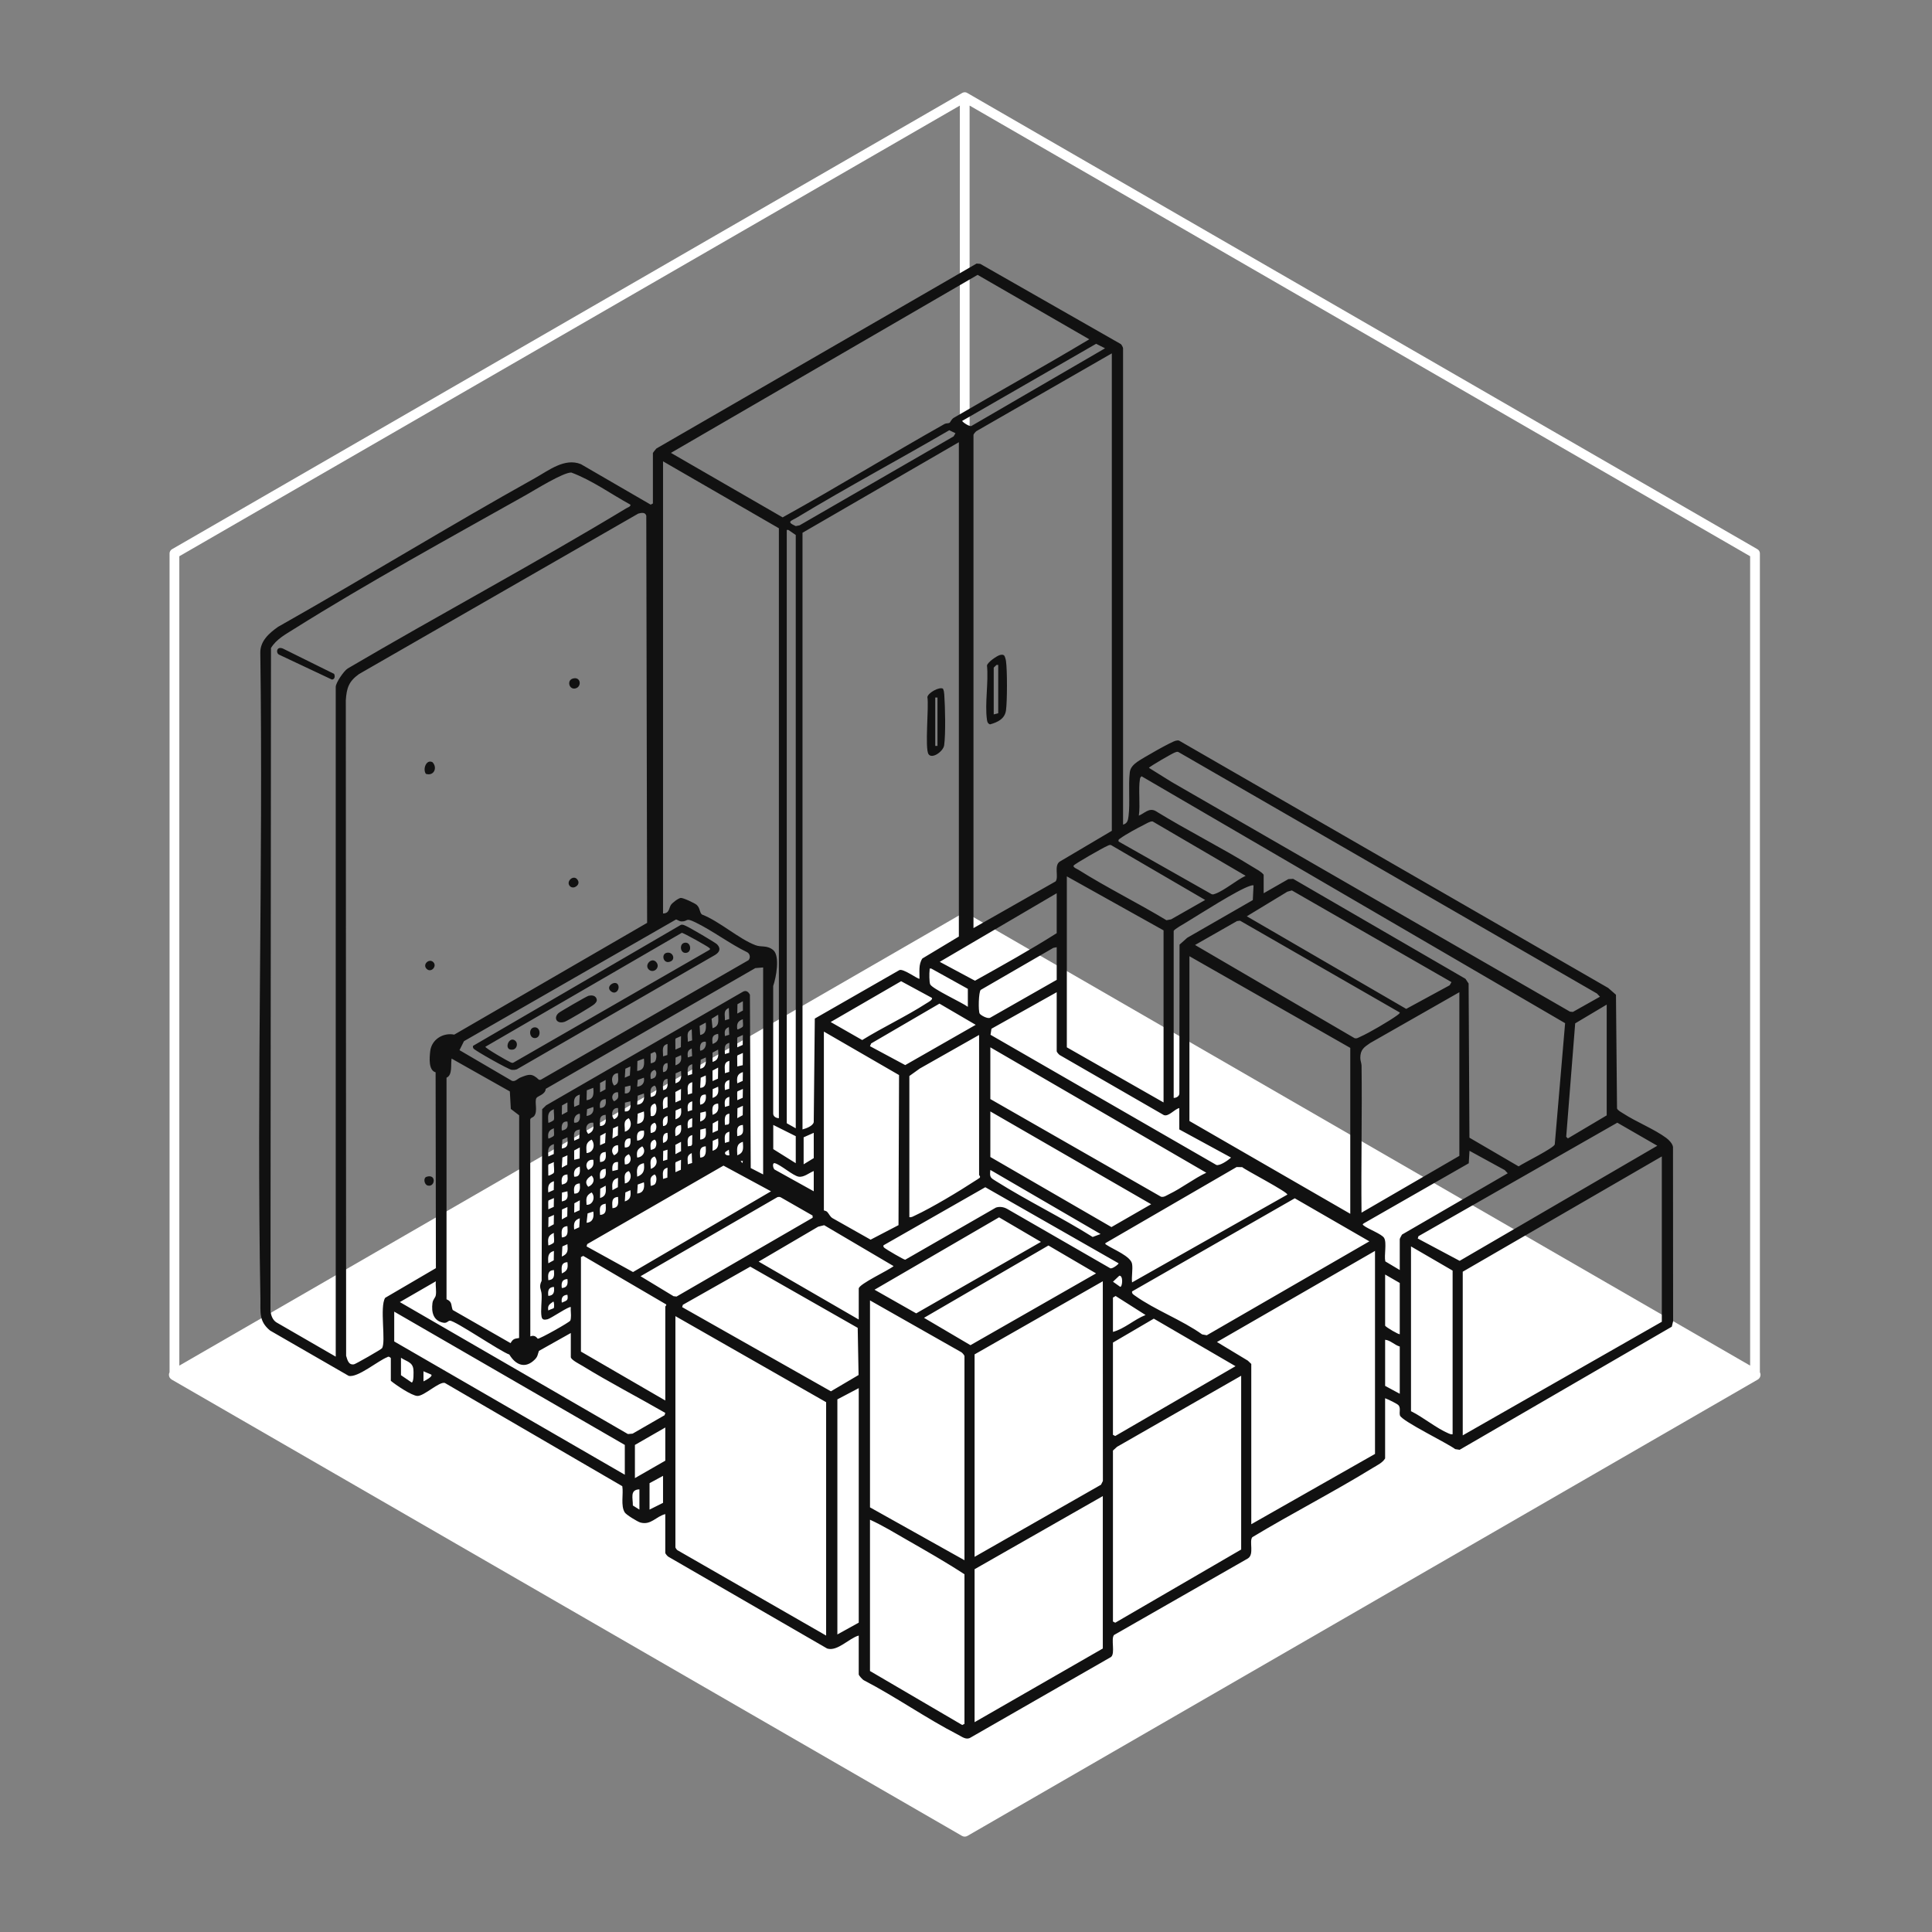 <svg width="313" height="313" viewBox="0 0 313 313" fill="none" xmlns="http://www.w3.org/2000/svg">
<rect x="0" y="0" width="313" height="313" fill="#808080" stroke="none"/>
<path d="M156.396 14.952C156.48 14.963 156.564 14.988 156.642 15.027C156.658 15.034 156.673 15.043 156.689 15.052L284.721 88.978C284.966 89.119 285.116 89.38 285.116 89.662V222.312C285.183 222.438 285.219 222.58 285.219 222.728C285.219 223.047 285.049 223.342 284.773 223.501L156.74 297.428C156.464 297.588 156.123 297.588 155.847 297.428L27.815 223.501C27.538 223.342 27.368 223.047 27.368 222.728C27.368 222.58 27.405 222.438 27.471 222.312V89.662C27.471 89.38 27.622 89.119 27.866 88.978L155.899 15.052C156.021 14.981 156.157 14.945 156.294 14.946C156.328 14.946 156.362 14.948 156.396 14.952ZM29.052 90.118V221.24L155.504 148.228V17.104L29.052 90.118ZM157.084 148.228L283.536 221.24V90.118L157.084 17.104V148.228Z" fill="white"/>
<path d="M158.806 42.747L181.542 55.721C181.714 55.808 181.946 56.303 181.946 56.426V133.596C182.658 133.407 182.752 132.872 182.834 132.208C183.104 130.05 182.777 127.294 183.034 125.119C183.124 124.357 183.652 123.853 184.253 123.421C185.017 122.872 189.837 120.108 190.506 120C190.696 119.97 190.867 119.905 191.055 120.005L260.536 160.052L261.8 161.157L261.972 179.571C262.072 179.898 262.68 180.197 262.976 180.39C265.076 181.757 268.008 182.921 269.945 184.354C270.389 184.684 270.95 185.252 271.039 185.811L271.058 214.053L270.846 214.935L236.472 234.878L235.75 234.769C234.58 233.846 227.062 230.211 226.806 229.314C226.658 228.798 226.946 228.172 226.601 227.696C226.394 227.411 224.846 226.692 224.4 226.525V236.274C224.007 236.965 223.13 237.37 222.45 237.787C216.054 241.716 209.332 245.159 202.896 249.028C202.319 249.673 203.253 251.823 202.162 252.485L180.483 264.882C179.938 265.496 180.719 267.871 179.992 268.448L157.21 281.519C156.523 281.925 155.857 281.371 155.217 281.042C150.074 278.401 145.13 274.907 139.974 272.231C139.737 272.125 139.122 271.432 139.122 271.261V264.975C137.554 265.393 135.684 267.591 134.011 267.078L108.263 252.193C108.115 252.098 107.78 251.699 107.78 251.582V245.296C106.262 245.683 105.481 247.117 103.765 246.666C103.298 246.544 101.461 245.417 101.215 245.026C100.525 243.925 101.03 242.023 100.817 240.776L72.067 224.048C71.149 223.789 68.709 226.193 67.618 226.155C66.715 226.123 64.1 224.366 63.317 223.701V220.057C63.317 219.945 62.947 219.675 62.764 219.862C61.259 220.435 57.94 223.257 56.485 222.897L43.76 215.562C41.881 214.023 42.227 212.522 42.189 210.409C41.55 175.561 42.655 140.652 42.172 105.798C42.125 103.86 43.596 102.581 45.04 101.559C59.004 93.666 72.695 85.249 86.702 77.439C88.919 76.203 91.476 74.14 94.11 75.197L105.415 81.755L105.777 81.57V73.371L105.778 73.373C105.789 73.329 106.247 72.754 106.343 72.661L158.213 42.699L158.806 42.747ZM140.945 270.717L155.891 279.465L156.252 279.28V255.045C153.229 253.069 150.043 251.258 146.9 249.456C144.944 248.335 142.99 247.138 140.947 246.208H140.945V270.717ZM157.892 254.225V279.007L178.665 267.071V242.38L157.892 254.225ZM109.422 250.672C109.423 250.762 109.628 251.055 109.737 251.137L133.84 264.976V227.165L109.422 213.226V250.672ZM135.661 226.71V264.794L139.124 262.881V224.888L135.661 226.71ZM201.079 222.884L180.973 234.393L180.306 235.001V262.698L180.678 262.893L201.08 251.036V222.882L201.079 222.884ZM140.947 244.205L156.254 252.769L156.252 252.768V219.696C156.252 219.58 155.917 219.179 155.77 219.086L140.947 210.677V244.205ZM157.892 219.421V252.221L178.371 240.538L178.676 239.931L178.663 207.576L157.892 219.421ZM197.158 217.416L202.159 220.435L202.718 220.97V246.937L222.762 235.548V202.657L197.158 217.416ZM103.591 241.288C101.994 241.336 102.553 242.74 102.527 243.901L103.591 244.568V241.288ZM105.231 240.285V244.567L107.418 243.474V239.101L105.231 240.285ZM102.862 234.091V239.466L107.783 236.642V231.266L102.862 234.091ZM63.867 217.326L101.223 238.919V234.091L63.867 212.497V217.326ZM180.304 217.509H180.306V232.451L180.676 232.645L200.164 221.335L186.926 213.633L180.304 217.509ZM236.975 206.028V232.541L269.228 214.137V187.351L236.975 206.028ZM228.593 228.624C230.538 229.581 232.726 231.399 234.659 232.217C234.888 232.314 235.07 232.405 235.335 232.359V205.847L228.593 201.929V228.624ZM64.777 210.949L101.724 232.325L102.488 232.263L107.668 229.279L107.781 228.903C103.337 226.339 98.73 223.966 94.358 221.278C93.902 220.998 92.554 220.34 92.476 219.88V215.959L87.31 218.859C87.091 219.456 87.134 219.76 86.65 220.248C85.098 221.815 83.536 221.148 82.519 219.448C81.041 218.949 73.711 213.921 72.886 213.962C72.556 213.978 72.422 214.398 71.841 214.294C70.192 213.997 69.877 212.578 70.058 211.128C70.139 210.487 70.519 210.288 70.601 209.849C70.727 209.179 70.529 208.285 70.608 207.581L64.777 210.949ZM94.117 203.66V218.967L107.783 226.893V211.678C107.783 211.629 107.971 211.497 107.943 211.337L94.488 203.466L94.117 203.66ZM224.403 224.525L226.772 225.801V218.146C225.94 217.923 225.254 217.121 224.403 217.054V224.525ZM110.63 211.388L110.516 211.766L134.616 225.404L139.095 222.763L138.956 215.124L121.554 205.209L110.63 211.388ZM64.961 222.792L66.692 223.973C67.056 223.973 67.011 222.226 66.977 221.87C66.857 220.642 65.838 220.576 64.961 219.968V222.792ZM68.606 223.795C68.854 223.668 70.132 223.041 69.88 222.704L68.606 222.156V223.795ZM104.703 83.558C104.544 82.933 103.888 83.081 103.404 83.206L58.158 109.207C56.507 110.393 56.153 111.46 56.024 113.451L56.076 219.649C56.288 220.33 56.456 221.181 57.353 221.031C57.611 220.987 61.724 218.643 61.879 218.432C62.58 217.473 61.463 211.716 62.404 210.257L70.619 205.449L70.572 173.719L70.571 173.722C69.384 173.403 69.585 171.322 69.698 170.313C69.913 168.401 71.786 167.258 73.594 167.617L104.839 149.511L104.703 83.558ZM92.559 76.555C91.249 76.514 86.661 79.38 85.246 80.176C72.882 87.131 59.554 94.419 47.593 101.928C46.236 102.78 44.772 103.561 43.902 104.979L43.82 212.408C43.908 213.096 44.149 213.81 44.746 214.215L54.389 219.787L54.392 219.786V111.275C54.392 110.632 55.702 108.688 56.335 108.299C71.286 99.52 86.618 91.316 101.458 82.353C101.685 82.216 102.214 82.062 102.133 81.758C98.965 80.027 95.942 77.813 92.559 76.555ZM149.696 213.499L157.223 217.93L177.572 206.299L169.856 201.782L149.696 213.499ZM73.161 171.498C72.997 172.48 73.345 174.162 72.341 174.596V210.492C73.311 210.898 73.024 211.414 73.339 212.226L82.717 217.598C83.122 216.895 83.329 216.886 84.098 216.767L84.108 180.692L82.757 179.656L82.598 176.818L82.597 176.819L73.161 171.498ZM122.369 156.84L88.409 176.406C88.371 177.314 87.111 177.554 86.915 177.874C86.546 178.475 87.17 179.971 86.552 180.793C86.327 181.091 85.895 181.062 85.902 181.424L85.916 216.508C86.731 216.165 87.051 216.872 87.121 216.881C87.462 216.929 92.254 214.228 92.386 213.956C92.461 213.8 92.462 213.672 92.484 213.509C92.557 212.977 92.417 212.322 92.475 211.769C92.26 211.527 89.222 213.628 88.697 213.736C88.221 213.833 87.841 213.871 87.739 213.318C87.557 212.347 87.81 210.753 87.746 209.668C87.699 208.889 87.231 208.539 87.75 207.496L87.835 179.702L88.48 179.073L120.368 160.662C120.884 160.383 121.264 160.691 121.494 161.16L121.625 189.235L123.636 190.268V156.74L123.635 156.738L122.369 156.84ZM183.405 209.221C183.341 209.59 183.64 209.737 183.889 209.917C187.078 212.208 191.492 213.848 194.751 216.181L195.507 216.325L221.849 201.108L209.764 194.134L183.405 209.221ZM224.403 214.775C224.586 215.054 226.662 216.264 226.772 216.142V207.85L224.403 206.484V214.775ZM180.306 210.22V215.778C182.185 215.274 183.759 213.76 185.59 213.041L180.741 209.961L180.306 210.22ZM132.554 198.733L122.909 204.389L139.122 213.773H139.124V208.762C139.124 208.021 144.029 205.781 144.769 205.118L133.523 198.494L132.554 198.733ZM141.68 208.944L148.433 212.775L168.643 201.197L161.856 197.218L141.68 208.944ZM89.652 210.859C89.05 211.296 88.667 211.454 88.833 212.315C89.004 212.17 89.667 211.995 89.713 211.923C89.798 211.787 89.805 211.031 89.652 210.859ZM91.928 209.765C91.136 209.809 90.896 210.298 91.019 211.039C91.791 210.696 92.097 210.741 91.928 209.765ZM126.537 194.005C126.348 193.878 126.169 193.905 125.96 193.94L103.776 206.758L109.116 209.995L109.606 210.053L131.657 197.286L131.643 196.928L126.537 194.005ZM89.741 208.489C88.826 208.542 88.732 209.148 88.832 209.945C89.746 209.892 89.841 209.286 89.741 208.489ZM91.928 207.214C91.013 207.267 90.918 207.873 91.018 208.671C91.933 208.617 92.028 208.011 91.928 207.214ZM181.327 206.682H181.329L180.313 207.649L181.49 208.483C181.858 208.465 181.996 206.581 181.327 206.682ZM179.119 201.38C178.94 201.525 179.217 201.644 179.331 201.719C180.373 202.417 183.186 203.521 183.403 204.753C183.556 205.618 183.292 206.845 183.403 207.76L208.55 193.545C208.808 193.203 201.721 189.535 201.251 189.089L200.343 189.071L179.119 201.38ZM89.741 205.756C88.713 205.819 88.764 206.554 88.832 207.395C89.86 207.332 89.808 206.597 89.741 205.756ZM91.928 204.481C90.793 204.553 90.992 205.439 91.019 206.302C91.937 205.895 92.048 205.462 91.928 204.481ZM95.14 201.551L95.027 201.925L102.556 206.081L124.91 193.002L117.21 188.84L95.14 201.551ZM237.951 188.461L220.944 198.195C220.708 198.372 220.729 198.379 220.944 198.554C221.595 199.089 223.858 199.92 224.234 200.549C224.708 201.342 224.208 203.371 224.433 204.357L226.772 205.754V200.744C226.772 200.676 227.054 200.121 227.134 200.013L244.265 190.08L243.78 189.566L238.07 186.44L237.951 188.461ZM143.135 201.749C143.076 202.011 143.16 202.045 143.324 202.194C143.526 202.38 146.465 204.115 146.654 204.086L161.349 195.637C161.951 195.436 162.61 195.542 163.156 195.844L179.818 205.438C180.106 205.711 181.295 204.767 181.217 204.664L159.625 192.34L143.135 201.749ZM89.741 202.657C88.68 202.991 88.777 203.693 88.833 204.661L89.713 204.177L89.741 202.657ZM229.801 200.276L229.688 200.649V200.65L236.476 204.266L268.497 185.62L262.017 181.886L229.801 200.276ZM91.11 201.93L91.019 203.568C92.046 203.139 92.01 202.591 91.928 201.565L91.11 201.93ZM89.74 199.742C88.714 200.172 88.749 200.714 88.832 201.746C88.915 201.838 89.667 201.4 89.701 201.343C89.879 201.044 89.664 200.15 89.74 199.742ZM133.475 196.097C133.475 196.127 133.836 196.14 134.03 196.355C134.324 196.68 134.478 197.108 134.867 197.348L141.047 200.837L145.565 198.484L145.654 174.169L133.475 167.126V196.097ZM91.928 198.649C90.793 198.722 90.993 199.607 91.018 200.47C92.153 200.397 91.952 199.512 91.928 198.649ZM160.447 189.539C160.289 190.794 160.509 190.823 161.416 191.392C166.49 194.578 171.943 197.211 177.022 200.4L178.301 199.924V199.923L160.447 189.539ZM93.931 197.373C92.971 197.687 92.931 198.268 93.023 199.195L93.841 198.83L93.931 197.373ZM88.86 197.219L88.832 198.83H88.833L89.713 198.346L89.741 196.826L88.86 197.219ZM160.444 187.441L180.063 198.797L186.497 195.095L160.444 180.062V187.441ZM95.195 196.584L95.028 198.101C96.085 198.005 96.252 197.185 96.119 196.281L95.195 196.584ZM91.047 195.943L91.018 197.554H91.019L91.9 197.07L91.928 195.551L91.047 195.943ZM149.023 173.106L147.323 174.322V197.19C147.686 197.249 147.941 197.064 148.241 196.923C150.93 195.677 155.418 192.982 157.946 191.322C158.206 191.151 158.484 191.005 158.728 190.808C158.878 190.565 158.621 190.421 158.621 190.357V167.672L149.023 173.106ZM98.124 195.005C96.981 195.188 97.18 195.862 97.214 196.825C98.349 196.753 98.148 195.868 98.124 195.005ZM192.697 181.611L218.754 196.645V169.767L192.697 154.916V181.611ZM93.052 194.943L93.025 196.463L93.905 196.07L93.934 194.459H93.932L93.052 194.943ZM221.977 168.981C220.98 169.666 220.377 170.051 220.38 171.407C220.38 171.836 220.578 172.235 220.584 172.673C220.685 180.599 220.491 188.535 220.578 196.46L236.429 187.258V160.747L221.977 168.981ZM88.86 194.486L88.818 194.725L88.833 195.917L89.713 195.524V195.523L89.741 194.094L88.86 194.486ZM100.129 193.912C98.994 193.985 99.195 194.869 99.219 195.732C100.354 195.66 100.153 194.775 100.129 193.912ZM95.847 193.185C94.903 193.702 94.953 194.165 95.028 195.186C96.073 195.25 96.514 193.908 95.847 193.185ZM101.314 193.183L101.224 194.64C102.184 194.327 102.224 193.745 102.132 192.818L101.314 193.183ZM91.044 193.209L91.018 194.638C92.053 194.462 92.01 193.923 91.928 193L91.044 193.209ZM97.243 192.573L97.216 194.093C98.277 193.759 98.18 193.058 98.124 192.089L97.243 192.573ZM160.444 178.057L188.097 193.881C188.589 193.997 188.999 193.659 189.42 193.458C191.419 192.501 193.397 190.946 195.432 189.992L160.444 169.675V178.057ZM93.932 191.726C92.904 191.788 92.956 192.523 93.023 193.364C94.067 193.435 93.979 192.487 93.932 191.726ZM103.316 191.905L103.228 193.363C104.285 193.267 104.451 192.446 104.319 191.542L103.316 191.905ZM89.741 191.361C88.781 191.674 88.741 192.254 88.833 193.182L89.713 192.79L89.741 191.361ZM125.541 188.449C125.034 188.311 125.241 189.437 125.566 189.518L131.835 192.999V189.719C131.072 190.013 130.243 190.768 129.388 190.629C128.468 190.478 126.505 188.713 125.541 188.449ZM100.127 190.813C99.066 191.147 99.163 191.849 99.219 192.817L100.1 192.333L100.127 190.813ZM95.847 190.452C95.115 190.882 94.614 191.489 95.299 192.267C96.088 191.947 96.49 191.143 95.847 190.452ZM106.051 190.269C105.153 190.703 105.42 191.191 105.414 192.087C105.495 192.174 106.002 191.957 106.094 191.857V191.858C106.385 191.542 106.49 190.549 106.051 190.269ZM69.087 190.656C70.751 190.098 70.513 192.403 69.281 192.063C68.717 191.907 68.547 190.838 69.087 190.656ZM91.928 190.268C90.899 190.331 90.952 191.065 91.018 191.906C92.053 191.73 92.01 191.191 91.928 190.268ZM101.86 189.724C100.912 190.068 101.266 190.901 101.223 191.723C102.144 191.627 102.482 190.359 101.86 189.724ZM98.124 189.357C97.096 189.42 97.147 190.154 97.214 190.995C98.243 190.932 98.191 190.198 98.124 189.357ZM108.144 189.174C107.169 189.433 107.419 190.161 107.418 190.995L108.118 190.785L108.144 189.174ZM93.931 188.99C93.081 189.282 92.905 189.754 93.023 190.63C94.068 190.701 93.979 189.752 93.931 188.99ZM104.319 188.445C103.047 188.699 103.161 189.551 103.229 190.63C104.332 190.224 104.44 189.539 104.319 188.445ZM88.859 188.656L88.816 188.893L88.83 190.448C88.914 190.541 89.667 190.102 89.7 190.046H89.701C89.887 189.733 89.656 188.701 89.74 188.263L88.859 188.656ZM109.451 188.29L109.409 188.528L109.424 189.903L110.304 189.51V189.509L110.332 187.898L109.451 188.29ZM100.129 188.263C99.184 188.188 99.147 188.992 99.219 189.719L100.103 189.51L100.129 188.263ZM96.119 187.899C95.133 187.76 94.65 188.843 95.299 189.533C96.086 189.178 96.227 188.75 96.119 187.899ZM106.053 187.356C105.107 187.701 105.458 188.534 105.415 189.355C106.351 189.098 106.687 188.102 106.053 187.356ZM91.11 187.534L91.018 189.172L91.899 188.688L91.928 187.169L91.11 187.534ZM184.952 125.768C184.773 125.892 184.717 126.006 184.68 126.219C184.401 127.837 184.76 130.404 184.5 132.142C185.386 131.788 186.129 130.836 187.183 131.371C192.365 134.561 197.853 137.292 203.025 140.492C203.616 140.858 204.262 141.159 204.723 141.706V144.712L208.724 142.425L209.504 142.381L237.418 158.574L237.927 159.341L238.062 184.315L246.029 188.964C246.856 188.394 251.703 186.015 251.885 185.406L253.56 165.763L184.952 125.768ZM160.623 166.665L160.472 167.644L197.066 188.735C197.639 188.898 198.971 187.978 199.438 187.535L191.056 182.977V179.515C190.229 179.713 189.364 180.929 188.562 180.658L171.677 170.923C171.529 170.828 171.194 170.429 171.194 170.313V160.747L160.623 166.665ZM101.86 186.991C101.038 187.414 101.186 187.757 101.223 188.627C102.151 188.751 102.467 187.585 101.86 186.991ZM130.195 184.253V188.627L131.835 187.624V183.525L130.195 184.253ZM112.066 186.805C111.166 187.236 111.434 187.732 111.429 188.625L112.129 188.415H112.127L112.066 186.805ZM125.275 186.168L128.919 188.446V184.071L125.275 182.25V186.168ZM120.264 188.444L120.353 188.081H119.991L120.264 188.444ZM98.124 186.623C97.096 186.686 97.147 187.421 97.214 188.262C98.243 188.199 98.191 187.464 98.124 186.623ZM107.445 186.469L107.418 188.078L108.118 187.868L108.145 186.258L107.445 186.469ZM93.019 186.387L93.023 187.898L93.906 187.689L93.932 185.896V185.894L93.019 186.387ZM104.047 185.715C103.207 186.209 103.113 186.553 103.228 187.533C104.193 187.471 104.747 186.458 104.047 185.715ZM114.341 185.712C113.206 185.785 113.407 186.67 113.432 187.533C114.482 187.523 114.365 186.515 114.341 185.712ZM89.741 185.347C88.682 185.68 88.774 186.381 88.833 187.352L89.713 186.96V186.958L89.741 185.347ZM117.525 186.615C117.264 187.017 117.782 187.258 118.168 187.166L118.079 186.258L117.525 186.615ZM120.355 184.982C119.202 185.335 119.427 186.173 119.447 187.169C120.568 186.72 120.396 186.046 120.355 184.982ZM100.129 185.529C99.195 185.539 98.87 186.528 99.491 187.165C100.313 186.742 100.166 186.4 100.129 185.529ZM109.418 185.476L109.422 186.987L110.336 186.495L110.332 184.984L109.418 185.476ZM95.847 184.621C94.814 185.159 94.992 185.75 95.028 186.804C96.165 186.741 96.498 185.442 95.847 184.621ZM115.464 184.828L115.437 186.438V186.44C116.497 186.107 116.402 185.405 116.345 184.435L115.464 184.828ZM106.053 184.623C105.232 184.932 105.394 185.502 105.415 186.257C105.496 186.344 106.004 186.125 106.095 186.027H106.094C106.376 185.722 106.481 184.885 106.053 184.623ZM91.11 184.62L91.018 186.076C92.161 185.893 91.962 185.219 91.928 184.256V184.255L91.11 184.62ZM102.132 184.436C101.187 184.36 101.15 185.167 101.223 185.893C102.167 185.97 102.205 185.163 102.132 184.436ZM112.155 183.888C111.176 184.149 111.431 184.885 111.429 185.71L111.427 185.711L111.984 185.63L112.127 185.409L112.155 183.888ZM97.243 184.01L97.214 185.529L98.032 185.164L98.124 183.526L97.243 184.01ZM108.145 183.526C107.26 183.579 107.392 184.506 107.419 185.166C108.319 184.918 108.179 184.318 108.145 183.526ZM118.166 183.343C117.191 183.603 117.442 184.33 117.44 185.164L118.14 184.954L118.166 183.343ZM93.932 182.979C92.789 183.162 92.989 183.836 93.023 184.799L93.841 184.434L93.932 182.979ZM104.319 183.161C103.167 183.138 103.131 183.836 103.228 184.799C104.183 184.693 104.462 184.045 104.319 183.161ZM113.458 183.006L113.432 184.617C114.567 184.544 114.366 183.66 114.341 182.797L113.458 183.006ZM89.74 182.795C88.89 183.087 88.714 183.557 88.832 184.435C88.915 184.529 89.668 184.088 89.701 184.033C89.858 183.768 89.686 183.137 89.74 182.795ZM99.311 182.797L99.219 184.435L100.1 183.951L100.129 182.432L99.311 182.797ZM255.193 165.795L253.739 184.166L254.009 184.432L260.3 180.699V162.752L255.193 165.795ZM110.332 182.25C109.189 182.433 109.387 183.109 109.424 184.071C110.385 183.758 110.422 183.177 110.332 182.25ZM120.355 182.25C119.219 182.322 119.421 183.207 119.445 184.07C120.588 183.887 120.389 183.213 120.355 182.25ZM96.119 181.885C94.999 181.788 94.644 182.901 95.299 183.702C96.189 183.322 96.2 182.785 96.119 181.885ZM106.053 181.89C105.232 182.199 105.394 182.77 105.415 183.525C105.496 183.612 106.004 183.393 106.095 183.295H106.094C106.376 182.99 106.481 182.153 106.053 181.89ZM115.464 182.005L115.437 183.525L116.318 183.132L116.346 181.521H116.345L115.464 182.005ZM101.86 181.16C100.851 181.614 101.295 182.395 101.224 183.343C102.232 183.08 102.468 181.93 101.86 181.16ZM91.928 181.703C90.983 181.628 90.946 182.432 91.018 183.159C91.926 182.995 92.056 182.571 91.928 181.703ZM130.013 86.311V182.977C130.591 182.821 131.711 182.421 131.832 181.789L132.005 165.015L145.687 157.177C146.276 156.818 148.812 158.729 148.964 158.559C148.992 157.437 148.777 156.278 149.427 155.285L155.343 151.726V71.643H155.341L130.013 86.311ZM112.153 181.156C111.258 181.402 111.392 181.995 111.427 182.795L112.127 182.585L112.153 181.156ZM127.461 181.975L128.919 182.795V86.674L127.731 85.856L127.461 85.854V181.975ZM98.124 180.61C96.989 180.683 97.19 181.568 97.214 182.43C98.35 182.358 98.148 181.473 98.124 180.61ZM108.145 180.791C107.245 181.038 107.385 181.639 107.419 182.43C108.304 182.377 108.172 181.45 108.145 180.791ZM118.168 180.428C117.196 180.504 117.451 181.599 117.44 182.249L117.997 182.168L118.14 181.946L118.168 180.428ZM103.316 180.426L103.228 182.067C104.421 181.929 104.403 181.055 104.319 180.063L103.316 180.426ZM89.74 179.698C88.62 180.146 88.79 180.814 88.832 181.884C88.915 181.976 89.667 181.538 89.701 181.481C89.887 181.168 89.656 180.135 89.74 179.698ZM93.932 180.428C93.197 180.495 92.898 181.256 93.023 181.885C93.968 181.961 94.005 181.154 93.932 180.428ZM113.458 180.273L113.433 181.702C114.231 181.429 114.435 180.997 114.36 180.222L114.341 180.063L113.458 180.273ZM109.451 179.909L109.424 181.338C110.384 181.024 110.424 180.443 110.332 179.516L109.451 179.909ZM100.129 179.516C99.129 179.383 98.906 180.717 99.491 181.334C100.39 180.9 100.123 180.412 100.129 179.516ZM107.418 147.992C108.461 147.971 108.342 147.161 108.687 146.619C108.916 146.259 109.868 145.532 110.285 145.472C110.629 145.422 112.577 146.314 112.892 146.618C113.459 147.166 113.295 147.791 113.722 148.157C116.554 149.246 119.706 152.119 122.41 153.135C123.352 153.489 124.271 153.09 125.268 153.921C126.4 154.868 125.737 158.394 125.265 159.735V180.346C125.226 180.862 125.714 181.147 126.185 181.156V85.582L107.418 74.74V147.992ZM119.472 179.544L119.444 181.154H119.445L120.326 180.67L120.353 179.151L119.472 179.544ZM106.053 178.791C105.105 179.136 105.459 179.969 105.414 180.791C106.559 181.142 106.518 178.812 106.053 178.791ZM95.116 179.697L95.028 180.791C95.856 180.706 96.271 180.146 96.119 179.334L95.116 179.697ZM116.345 178.787C115.21 178.86 115.409 179.746 115.437 180.609C116.398 180.296 116.435 179.715 116.345 178.787ZM91.047 179.09L91.018 180.608L91.932 180.115L91.928 178.605L91.047 179.09ZM101.249 178.633L101.223 180.062C102.267 180.133 102.179 179.185 102.132 178.424L101.249 178.633ZM112.153 178.422C111.258 178.668 111.392 179.262 111.427 180.062L112.127 179.851L112.153 178.422ZM108.144 177.695C107.114 177.793 107.457 178.976 107.418 179.697L108.152 179.39L108.144 177.695ZM98.124 178.058C97.209 178.112 97.115 178.718 97.214 179.515C98.129 179.461 98.224 178.855 98.124 178.058ZM93.931 177.329C92.87 177.663 92.967 178.365 93.023 179.333L93.841 178.968L93.931 177.329ZM118.166 177.693C117.271 177.939 117.405 178.533 117.44 179.333L118.14 179.122L118.166 177.693ZM103.316 177.51L103.228 178.968C104.285 178.872 104.451 178.052 104.319 177.148L103.316 177.51ZM114.341 177.329C113.297 177.258 113.386 178.206 113.432 178.968C114.28 178.857 114.449 178.053 114.341 177.329ZM109.418 176.911L109.424 178.604L110.304 178.212L110.333 176.419H110.332L109.418 176.911ZM172.835 169.675L188.505 178.604V150.726L172.835 141.979V169.675ZM100.129 176.966C99.281 176.848 98.864 177.856 99.491 178.419C100.215 178.009 100.214 177.807 100.129 176.966ZM119.472 176.811L119.43 177.049L119.445 178.242L120.326 177.849V177.848L120.353 176.419L119.472 176.811ZM95.068 176.639L95.028 178.239C96.222 178.101 96.204 177.227 96.119 176.237L95.068 176.639ZM115.464 176.446L115.437 177.875C116.397 177.562 116.436 176.981 116.345 176.054L115.464 176.446ZM203.083 143.435C202.881 143.398 202.718 143.46 202.531 143.519C200.535 144.14 194.383 148.101 192.21 149.417C191.845 149.638 190.222 150.553 190.147 150.815L190.145 150.816V177.875C190.617 177.867 191.105 177.581 191.067 177.066L191.094 153.039L192.348 151.924L202.966 145.821L203.083 143.435ZM106.051 175.876C105.161 176.203 105.426 176.903 105.414 177.692C105.495 177.779 106.002 177.561 106.094 177.462V177.463C106.385 177.147 106.489 176.156 106.051 175.876ZM112.153 175.325C111.113 175.597 111.463 176.463 111.427 177.328L112.127 177.118L112.153 175.325ZM101.249 176.081L101.223 177.146C102.048 177.228 102.221 176.568 102.132 175.872L101.249 176.081ZM97.21 175.453L97.214 176.964L98.095 176.48L98.124 174.962V174.961L97.21 175.453ZM108.145 174.779C107.172 174.855 107.428 175.949 107.418 176.599C108.391 176.524 108.134 175.429 108.145 174.779ZM118.166 174.959C117.271 175.206 117.405 175.799 117.44 176.599L118.14 176.388L118.166 174.959ZM113.524 174.597L113.432 176.235C114.566 176.22 114.34 175.035 114.341 174.232L113.524 174.597ZM103.316 174.959L103.228 176.054C104.056 175.969 104.471 175.409 104.319 174.597L103.316 174.959ZM100.129 173.868C99.051 173.864 98.924 175.191 99.491 175.868C100.439 175.523 100.085 174.69 100.129 173.868ZM109.451 173.894L109.424 175.505V175.507C110.483 175.173 110.389 174.471 110.332 173.502L109.451 173.894ZM120.353 173.685C119.393 173.998 119.354 174.578 119.445 175.507L120.326 175.114L120.353 173.685ZM115.432 173.448L115.437 175.142L116.318 174.749L116.346 172.956H116.345L115.432 173.448ZM109.513 148.969L75.168 168.678L74.444 170.134L82.955 175.113C83.495 175.265 83.844 174.756 84.329 174.562C85.665 174.027 86.171 173.829 87.319 174.936H87.599L121.265 155.557C121.617 155.167 121.512 154.55 121.077 154.284C118.219 152.904 115.465 150.786 112.64 149.418C110.96 148.606 111.541 149.287 110.423 149.28C110.026 149.277 109.733 148.971 109.511 148.968L109.513 148.969ZM106.053 173.324C105.314 173.614 105.361 174.058 105.415 174.776C105.496 174.865 106.002 174.645 106.094 174.546C106.358 174.265 106.474 173.577 106.053 173.324ZM101.314 173.14L101.223 174.596L102.041 174.231L102.132 172.774L101.314 173.14ZM112.153 172.409C111.178 172.669 111.429 173.396 111.427 174.231L112.127 174.02L112.153 172.409ZM118.166 171.862C117.126 172.134 117.476 173 117.44 173.866L118.14 173.655L118.166 171.862ZM108.145 172.227C107.345 172.26 107.366 173.067 107.418 173.684C108.218 173.651 108.197 172.844 108.145 172.227ZM103.267 171.9L103.228 173.5C104.421 173.362 104.404 172.488 104.319 171.498L103.267 171.9ZM110.291 149.846C110.618 149.724 110.856 149.904 111.136 150.014C111.647 150.217 115.9 152.703 116.175 152.99C116.81 153.655 116.613 154.237 115.861 154.701L83.739 173.235C83.472 173.332 83.193 173.348 82.911 173.329C82.43 173.294 76.872 170.172 76.704 169.858C76.629 169.719 76.584 169.592 76.64 169.435L110.289 149.846H110.291ZM113.524 171.682L113.432 173.138C114.384 172.998 114.426 172.099 114.341 171.318V171.316L113.524 171.682ZM119.472 170.98L119.43 171.218L119.445 172.773L120.331 172.569L120.353 170.588L119.472 170.98ZM109.451 171.344L109.424 172.591C110.274 172.298 110.451 171.828 110.332 170.951L109.451 171.344ZM141.135 169.046L140.945 169.492L146.654 172.554L158.074 166.03L152.198 162.596L141.135 169.046ZM105.406 170.709L105.414 172.226C105.495 172.313 106.002 172.096 106.094 171.996C106.372 171.695 106.494 170.528 106.034 170.415L105.406 170.709ZM110.452 151.127L78.631 169.585C78.623 169.823 82.33 171.951 82.695 172.093C82.865 172.159 82.996 172.249 83.185 172.151L114.775 153.98C115.02 153.813 115.176 153.794 114.889 153.552C114.536 153.255 110.706 151.103 110.455 151.126L110.452 151.127ZM115.432 170.533L115.437 172.044C116.498 171.71 116.401 171.009 116.345 170.041L115.432 170.533ZM112.066 169.858C111.333 170.166 111.37 170.583 111.427 171.314L112.127 171.103L112.066 169.858ZM108.144 169.13C107.103 169.402 107.453 170.268 107.418 171.133L108.118 170.923L108.144 169.13ZM118.166 168.947C117.191 169.206 117.442 169.934 117.44 170.768L118.14 170.558L118.166 168.947ZM114.341 168.766C113.396 168.69 113.36 169.496 113.432 170.223C114.168 170.156 114.466 169.395 114.341 168.766ZM83.082 170.043C81.466 170.285 82.436 167.683 83.501 168.627C83.931 169.008 83.781 169.939 83.082 170.043ZM109.451 168.246L109.409 168.484L109.424 170.041L110.304 169.648L110.332 167.854L109.451 168.246ZM119.472 168.064L119.43 168.303L119.445 169.677L120.326 169.284V169.283L120.353 167.672L119.472 168.064ZM116.345 167.49C115.311 167.667 115.352 168.205 115.437 169.13C116.287 168.838 116.462 168.367 116.345 167.49ZM112.066 166.761C111.106 167.202 111.471 167.844 111.429 168.763L112.127 168.553L112.066 166.761ZM134.573 165.576L139.684 168.495C143.046 166.418 146.81 164.663 150.112 162.533C150.327 162.394 151.185 161.956 150.968 161.66L145.989 158.965L134.573 165.576ZM200.407 149.22L193.606 153.095L219.438 168.185C219.815 168.315 220.087 168.088 220.401 167.951C221.801 167.338 225.02 165.444 226.281 164.54C226.403 164.453 226.852 164.14 226.769 164.029H226.771L200.899 149.158L200.407 149.22ZM86.583 166.438C87.611 166.352 87.717 168.092 86.708 168.176C85.699 168.261 85.574 166.523 86.583 166.438ZM118.079 166.396C117.346 166.704 117.383 167.121 117.44 167.851L118.14 167.641L118.079 166.396ZM113.343 166.203L113.432 167.672C114.47 167.509 114.399 166.509 114.341 165.67V165.669L113.343 166.203ZM120.353 165.12C119.504 165.411 119.328 165.882 119.445 166.76C119.529 166.854 120.281 166.413 120.315 166.358C120.472 166.093 120.3 165.462 120.353 165.12ZM115.284 165.045L115.438 166.577C116.589 166.224 116.364 165.387 116.345 164.391L115.284 165.045ZM95.34 161.329C95.795 161.226 96.305 161.229 96.58 161.657C96.823 162.139 96.61 162.344 96.308 162.668C96.039 162.957 91.964 165.369 91.516 165.526C90.207 165.986 89.619 164.922 90.481 164.127C90.727 163.9 95.066 161.392 95.34 161.329ZM118.079 163.298C117.119 163.739 117.484 164.382 117.441 165.3L118.14 165.09L118.079 163.298ZM170.656 153.558L158.885 160.372C158.535 160.712 158.474 163.811 158.714 164.208C158.88 164.486 160.05 165.142 160.449 164.862L171.195 158.742V153.458H171.194L170.656 153.558ZM119.474 162.69L119.445 164.208L120.358 163.716L120.355 162.206L119.474 162.69ZM190.998 121.885C190.755 121.717 190.613 121.824 190.387 121.888C190.022 121.991 186.243 124.175 186.138 124.398L189.841 126.705L254.348 163.895L254.823 163.941L259.207 161.476L259.205 161.474L258.72 160.96L190.998 121.885ZM208.571 144.456L201.993 148.447L227.818 163.449L234.853 159.625L235.152 159.11L209.297 144.258L208.571 144.456ZM150.879 156.916C150.502 156.878 150.64 156.937 150.603 157.19C150.541 157.626 150.539 159.115 150.697 159.468C151.029 160.203 155.866 162.415 156.799 163.115V160.2L150.879 156.916ZM98.94 160.566C98.055 159.791 99.646 158.769 100.101 159.498C100.518 160.167 99.778 161.302 98.94 160.566ZM152.244 155.825L157.953 158.884C162.408 156.395 166.888 153.908 171.194 151.181V144.712L152.244 155.825ZM105.095 157.057C104.338 156.31 105.609 154.981 106.342 155.9C107.041 156.777 105.836 157.79 105.095 157.057ZM69.066 156.909C68.446 156.198 69.547 155.224 70.199 155.874C70.88 156.556 69.781 157.728 69.066 156.909ZM107.905 154.393C108.933 154.046 109.494 155.338 108.694 155.736C107.506 156.328 107.072 154.673 107.905 154.393ZM110.827 152.755C111.899 152.457 112.147 154.107 111.296 154.344C110.224 154.642 109.977 152.991 110.827 152.755ZM158.192 69.844C158.048 69.943 157.711 70.341 157.711 70.457V150.36L171.011 142.797C171.569 142.122 170.725 140.312 171.651 139.609L180.124 134.598V57.246L158.192 69.844ZM179.988 136.906C179.731 136.837 179.543 136.985 179.325 137.075C178.786 137.3 174.061 139.962 173.929 140.247C173.807 140.515 174.516 140.786 174.718 140.914C179.34 143.821 184.299 146.259 188.976 149.085L189.732 148.941L195.247 145.802L179.988 136.906ZM186.733 133.078C186.339 133.015 185.609 133.492 185.221 133.683C184.302 134.136 182.287 135.23 181.517 135.811C181.311 135.967 181.147 136.004 181.217 136.327L196.296 144.865C196.514 144.952 196.675 144.87 196.875 144.8C198.309 144.298 200.336 142.576 201.803 141.887L186.733 133.078ZM92.341 143.572C91.553 142.786 93.097 141.452 93.666 142.713C93.977 143.403 92.916 144.147 92.341 143.572ZM204.725 141.708C204.724 141.708 204.723 141.707 204.723 141.706V141.705L204.725 141.708ZM68.995 125.37C68.45 124.603 69.057 122.969 70.063 123.479C70.922 124.36 70.307 125.79 68.995 125.37ZM150.245 112.92C150.386 112.213 152.203 111.224 152.767 111.574H152.765C152.923 111.876 152.957 112.206 152.981 112.542C153.122 114.492 153.22 118.895 152.962 120.738C152.824 121.731 151.008 123.018 150.436 122.193C149.795 121.267 150.51 114.497 150.245 112.92ZM151.516 120.842H151.879V113.006H151.516V120.842ZM162.033 106.111C162.244 106.066 162.445 106.032 162.639 106.162C162.814 106.281 162.944 106.865 162.978 107.101C163.194 108.593 163.183 113.575 162.979 115.085C162.793 116.469 161.6 117.023 160.391 117.355C160.002 117.202 159.941 116.942 159.889 116.567C159.533 113.947 160.166 110.528 159.901 107.816C160.005 107.269 161.55 106.213 162.033 106.11V106.111ZM161.449 107.721C161.361 107.836 160.991 108.12 160.991 108.176V115.739L161.72 115.556V107.721H161.449ZM92.786 109.938C94.088 109.538 94.299 111.234 93.255 111.521C92.212 111.808 91.777 110.247 92.786 109.938ZM45.215 105.004C45.416 104.941 45.639 104.994 45.832 105.07L54.123 109.174C54.32 109.527 54.249 110.086 53.762 110.091L45.21 106.059C44.783 105.861 44.786 105.137 45.215 105.002V105.004ZM153.792 69.701C145.628 74.456 137.253 78.933 129.161 83.819C128.169 84.419 127.307 84.508 128.919 85.231L129.532 85.111L154.491 70.7L154.794 70.187L153.792 69.701ZM108.695 73.371L126.793 83.818C135.626 78.93 144.232 73.635 153.027 68.686C153.28 68.544 153.646 68.615 153.836 68.496C153.979 68.407 154.105 67.928 154.555 67.665C161.849 63.412 169.227 59.301 176.475 54.97L158.38 44.53L108.695 73.371ZM155.889 68.183C155.811 68.296 157.188 69.297 157.468 68.958L179.027 56.427L177.584 55.696L155.889 68.183Z" fill="#111111"/>
</svg>
